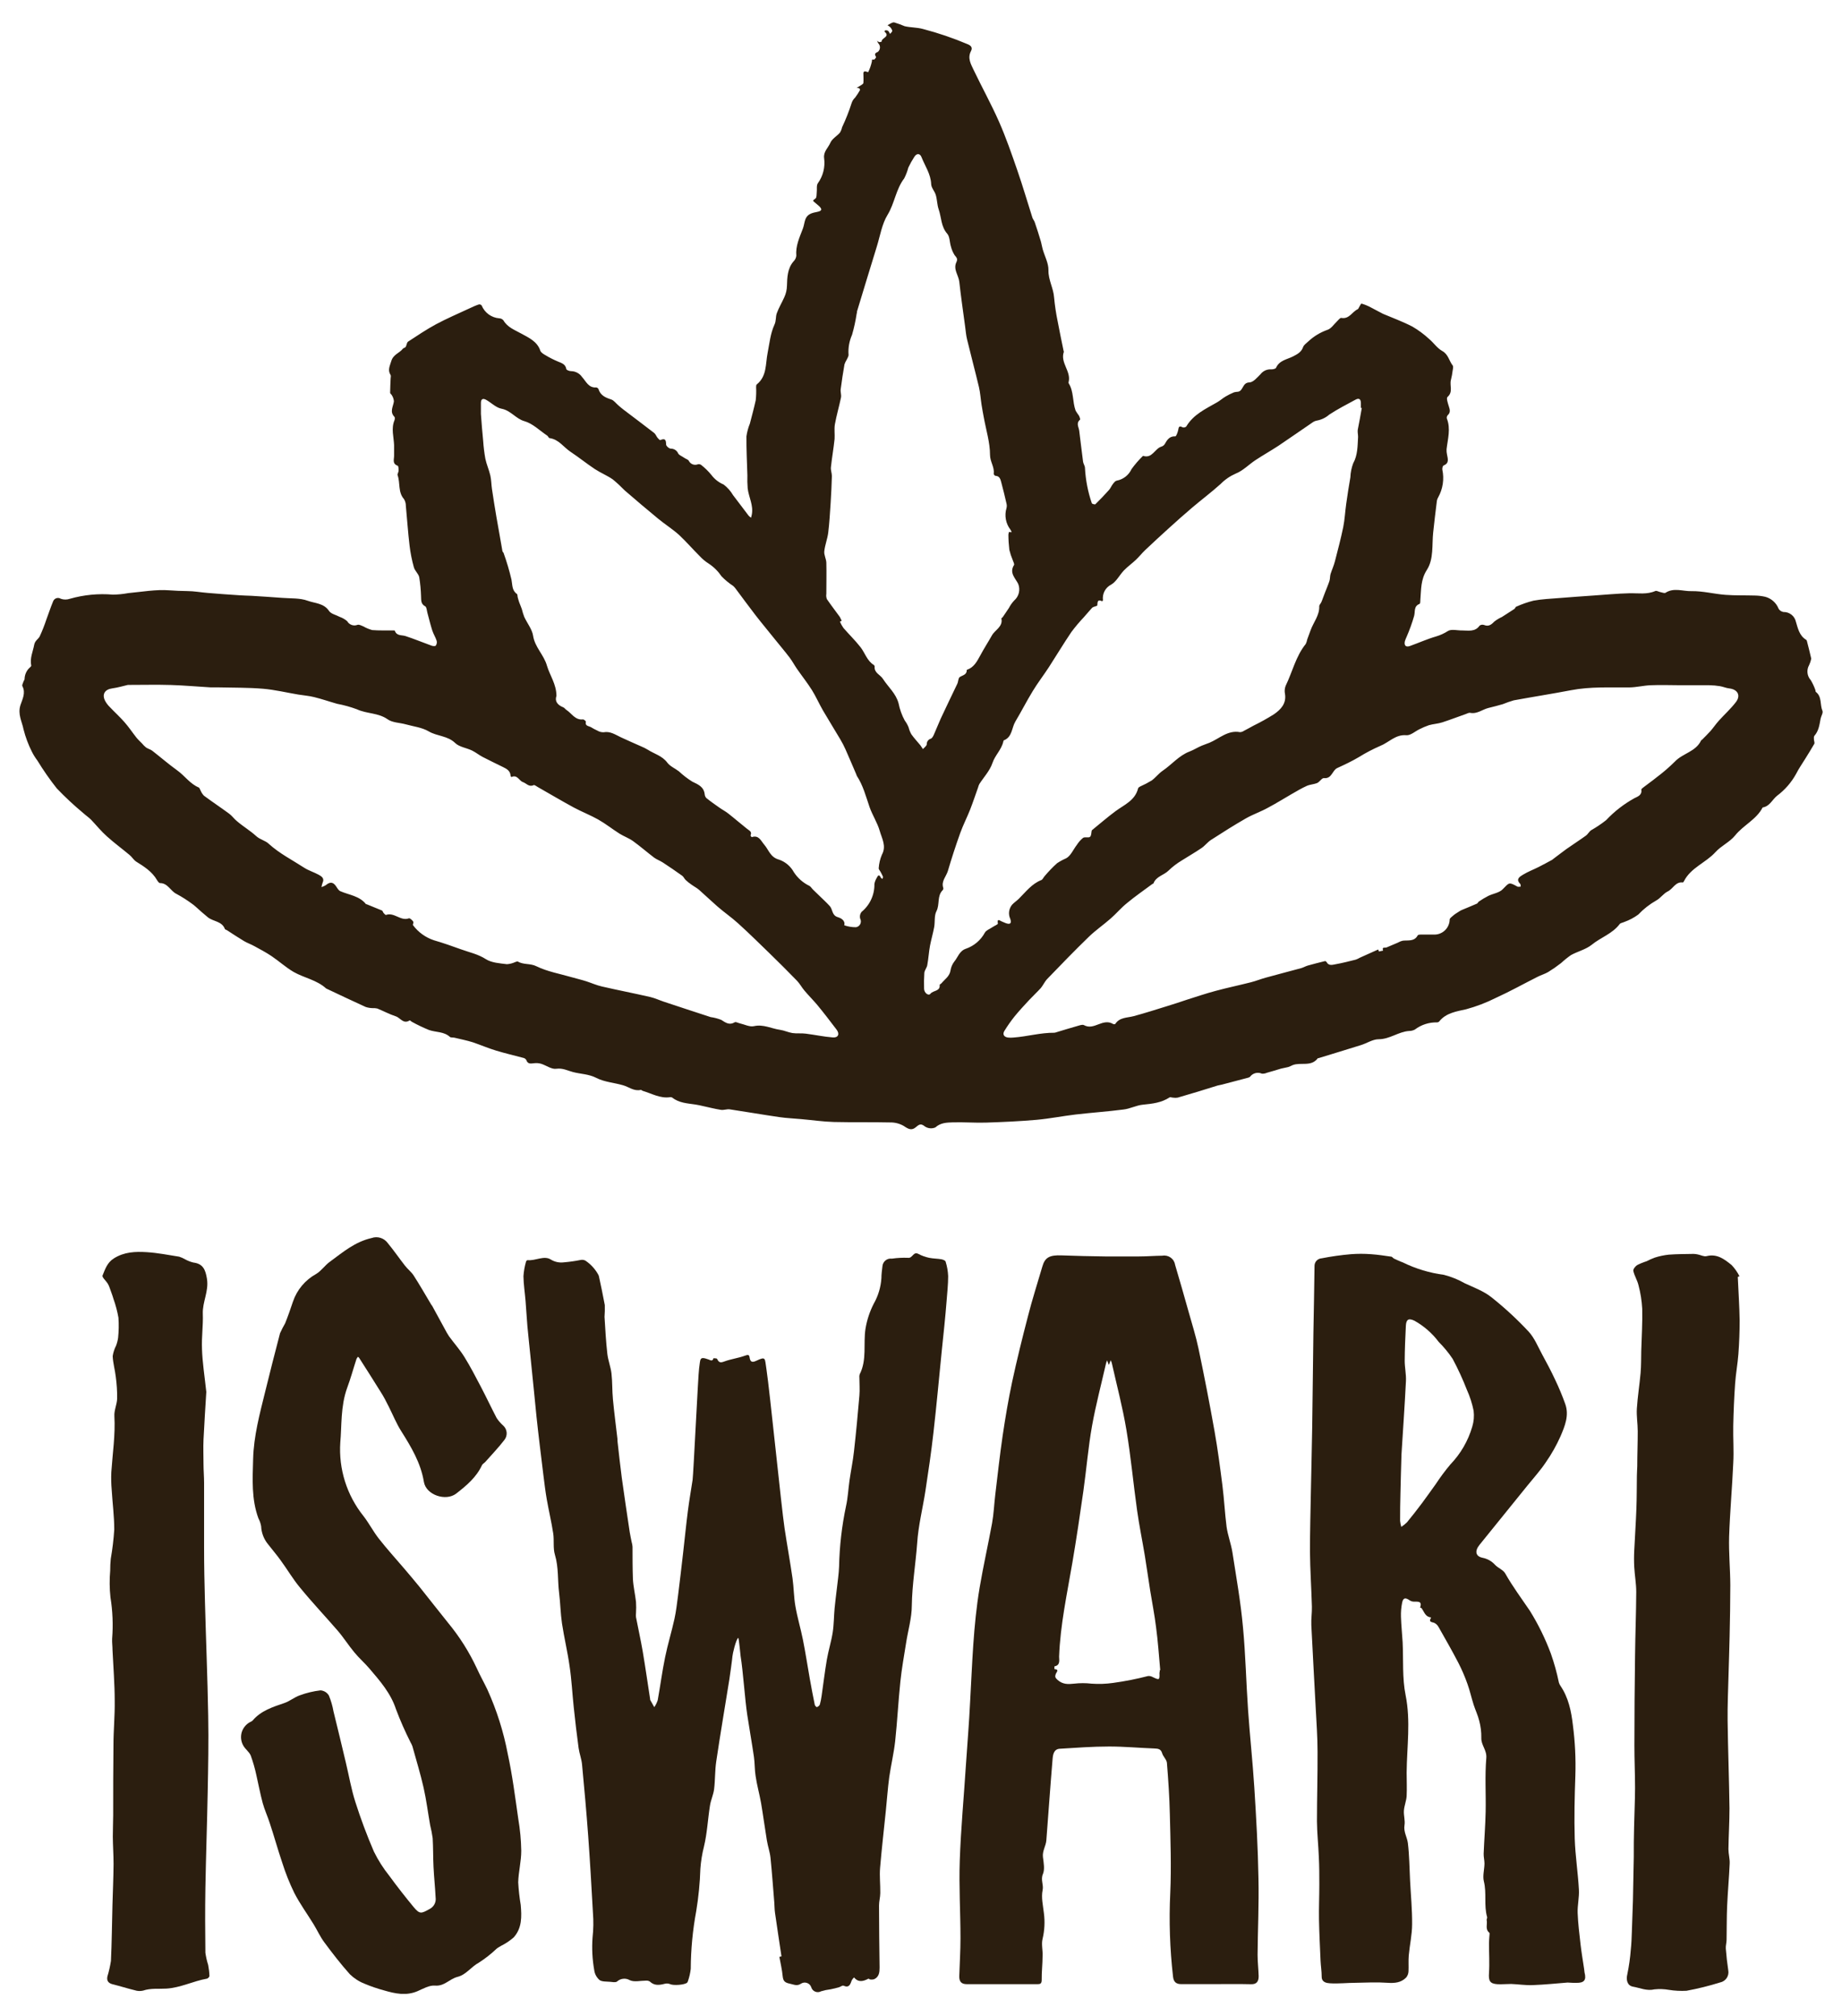 <svg width="74" height="81" viewBox="0 0 74 81" fill="none" xmlns="http://www.w3.org/2000/svg">
<g clip-path="url(#clip0_176_1524)">
<path d="M72.765 26.461C72.746 26.551 72.717 26.638 72.678 26.721C72.624 26.815 72.602 26.924 72.614 27.032C72.626 27.14 72.672 27.242 72.745 27.322C72.818 27.446 72.88 27.576 72.928 27.712C72.942 27.74 72.928 27.785 72.958 27.802C73.201 27.998 73.108 28.311 73.215 28.557C73.248 28.637 73.161 28.765 73.14 28.872C73.095 29.115 73.066 29.361 72.89 29.56C72.862 29.591 72.871 29.661 72.873 29.713C72.875 29.764 72.908 29.834 72.888 29.879C72.77 30.087 72.642 30.289 72.515 30.494C72.389 30.698 72.262 30.878 72.159 31.083C71.969 31.429 71.707 31.731 71.391 31.967C71.198 32.122 71.097 32.393 70.812 32.437C70.561 32.924 70.036 33.148 69.703 33.565C69.492 33.827 69.145 33.977 68.917 34.231C68.528 34.659 67.927 34.854 67.652 35.397C67.642 35.419 67.619 35.452 67.605 35.45C67.311 35.41 67.214 35.708 66.998 35.811C66.831 35.891 66.706 36.084 66.537 36.174C66.27 36.326 66.027 36.516 65.816 36.739C65.645 36.864 65.457 36.964 65.258 37.035C65.195 37.067 65.105 37.073 65.068 37.122C64.777 37.51 64.309 37.656 63.944 37.954C63.709 38.142 63.386 38.217 63.112 38.367C62.972 38.465 62.839 38.572 62.714 38.688C62.55 38.816 62.379 38.935 62.201 39.045C62.066 39.125 61.911 39.168 61.772 39.239C61.212 39.521 60.666 39.827 60.097 40.085C59.712 40.279 59.31 40.432 58.895 40.545C58.538 40.626 58.094 40.685 57.822 41.029C57.802 41.053 57.773 41.067 57.742 41.071C57.416 41.061 57.097 41.163 56.837 41.361C56.766 41.397 56.688 41.416 56.609 41.416C56.181 41.444 55.834 41.748 55.382 41.748C55.145 41.748 54.905 41.915 54.662 41.987C54.098 42.165 53.532 42.334 52.966 42.509C52.958 42.509 52.946 42.509 52.943 42.509C52.678 42.867 52.258 42.661 51.932 42.787C51.874 42.816 51.816 42.842 51.755 42.864C51.659 42.891 51.556 42.902 51.459 42.929C51.269 42.984 51.083 43.047 50.895 43.095C50.832 43.124 50.762 43.136 50.693 43.13C50.612 43.094 50.521 43.086 50.435 43.109C50.349 43.131 50.273 43.182 50.22 43.254C50.197 43.275 50.167 43.29 50.135 43.295L49.082 43.572C49.027 43.587 48.97 43.592 48.915 43.608C48.381 43.775 47.846 43.941 47.31 44.094C47.249 44.104 47.187 44.104 47.125 44.094C47.079 44.094 47.017 44.064 46.987 44.084C46.654 44.301 46.293 44.339 45.913 44.377C45.648 44.402 45.394 44.544 45.129 44.571C44.49 44.654 43.847 44.697 43.206 44.772C42.683 44.834 42.166 44.938 41.643 44.985C40.963 45.045 40.282 45.075 39.603 45.097C39.162 45.11 38.719 45.073 38.271 45.087C38.032 45.095 37.788 45.1 37.577 45.29C37.51 45.319 37.436 45.331 37.363 45.324C37.291 45.318 37.22 45.293 37.159 45.253C37.004 45.127 36.934 45.16 36.806 45.271C36.628 45.426 36.505 45.366 36.307 45.231C36.142 45.136 35.955 45.087 35.766 45.09C35.011 45.073 34.255 45.09 33.501 45.072C33.063 45.06 32.627 44.995 32.189 44.957C31.895 44.928 31.598 44.919 31.305 44.875C30.639 44.779 29.973 44.662 29.317 44.564C29.203 44.547 29.078 44.602 28.963 44.584C28.72 44.547 28.48 44.484 28.24 44.432C28.139 44.411 28.04 44.384 27.939 44.371C27.616 44.322 27.283 44.311 27.01 44.094C26.983 44.077 26.95 44.07 26.918 44.076C26.52 44.134 26.186 43.929 25.826 43.823C25.796 43.815 25.764 43.778 25.741 43.783C25.471 43.845 25.27 43.666 25.035 43.598C24.681 43.493 24.288 43.47 23.966 43.305C23.645 43.14 23.33 43.149 23.016 43.065C22.797 43.009 22.613 42.899 22.35 42.934C22.16 42.964 21.943 42.797 21.735 42.732C21.644 42.707 21.549 42.7 21.456 42.711C21.321 42.727 21.199 42.752 21.143 42.581C21.131 42.561 21.115 42.543 21.096 42.529C21.077 42.515 21.056 42.505 21.033 42.499C20.665 42.4 20.292 42.315 19.926 42.203C19.611 42.108 19.308 41.977 18.995 41.87C18.753 41.795 18.505 41.745 18.261 41.687C18.199 41.672 18.114 41.687 18.078 41.657C17.836 41.432 17.511 41.475 17.233 41.376C17.001 41.281 16.775 41.174 16.556 41.053C16.519 41.036 16.473 40.981 16.457 40.991C16.203 41.157 16.078 40.878 15.893 40.825C15.64 40.741 15.402 40.613 15.156 40.513C15.093 40.5 15.029 40.495 14.966 40.498C14.871 40.496 14.777 40.48 14.688 40.45C14.163 40.212 13.644 39.964 13.124 39.719C13.117 39.717 13.109 39.714 13.103 39.709C12.726 39.364 12.214 39.284 11.793 39.043C11.481 38.86 11.208 38.61 10.907 38.407C10.689 38.261 10.456 38.137 10.224 38.011C10.088 37.934 9.936 37.883 9.801 37.803C9.568 37.664 9.343 37.513 9.115 37.366C9.089 37.35 9.042 37.341 9.035 37.32C8.917 37.002 8.569 37.023 8.354 36.852C8.188 36.717 8.021 36.569 7.865 36.427C7.821 36.386 7.774 36.349 7.725 36.314C7.524 36.165 7.313 36.03 7.092 35.911C6.848 35.795 6.744 35.472 6.426 35.475C6.385 35.475 6.333 35.397 6.302 35.345C6.107 35.012 5.792 34.812 5.469 34.611C5.368 34.544 5.303 34.425 5.204 34.345C4.903 34.093 4.585 33.86 4.294 33.597C4.067 33.396 3.874 33.156 3.661 32.931C3.563 32.833 3.445 32.755 3.343 32.661C2.971 32.352 2.617 32.022 2.282 31.672C2 31.316 1.74 30.942 1.503 30.554C1.418 30.441 1.342 30.32 1.279 30.194C1.136 29.909 1.024 29.61 0.946 29.302C0.884 28.985 0.704 28.692 0.822 28.324C0.894 28.101 1.045 27.835 0.899 27.563C0.877 27.523 0.922 27.445 0.941 27.387C0.959 27.329 0.99 27.312 0.987 27.277C0.991 27.122 1.05 26.973 1.154 26.858C1.19 26.817 1.262 26.769 1.255 26.738C1.192 26.44 1.323 26.178 1.373 25.905C1.403 25.739 1.53 25.68 1.592 25.572C1.697 25.346 1.788 25.114 1.866 24.878C1.956 24.642 2.033 24.397 2.129 24.17C2.139 24.139 2.155 24.11 2.177 24.087C2.199 24.063 2.227 24.045 2.257 24.033C2.288 24.022 2.321 24.018 2.353 24.022C2.385 24.025 2.417 24.036 2.444 24.054C2.561 24.095 2.689 24.095 2.807 24.054C3.368 23.894 3.954 23.837 4.535 23.887C4.742 23.885 4.948 23.864 5.151 23.826C5.702 23.776 6.26 23.672 6.806 23.714C7.042 23.731 7.277 23.742 7.517 23.744C7.792 23.744 8.066 23.797 8.349 23.819C8.779 23.856 9.209 23.886 9.638 23.914C9.79 23.926 9.943 23.926 10.094 23.934C10.507 23.96 10.927 23.985 11.333 24.017C11.679 24.045 12.047 24.017 12.364 24.134C12.652 24.239 13.009 24.227 13.219 24.543C13.299 24.663 13.501 24.701 13.646 24.78C13.757 24.819 13.859 24.878 13.948 24.954C13.988 25.025 14.052 25.078 14.127 25.105C14.203 25.132 14.287 25.131 14.361 25.101C14.426 25.079 14.528 25.134 14.6 25.164C14.71 25.228 14.829 25.277 14.953 25.311C15.23 25.334 15.514 25.322 15.795 25.326C15.818 25.326 15.858 25.326 15.861 25.336C15.935 25.554 16.135 25.502 16.291 25.552C16.644 25.667 16.989 25.812 17.338 25.937C17.392 25.957 17.486 25.963 17.505 25.937C17.525 25.91 17.539 25.878 17.546 25.845C17.552 25.811 17.552 25.777 17.543 25.744C17.497 25.599 17.412 25.469 17.365 25.324C17.29 25.091 17.235 24.853 17.17 24.616C17.145 24.527 17.14 24.387 17.082 24.357C16.895 24.259 16.925 24.1 16.915 23.945C16.907 23.692 16.883 23.439 16.842 23.188C16.812 23.047 16.666 22.932 16.627 22.79C16.546 22.502 16.488 22.208 16.453 21.911C16.389 21.38 16.356 20.847 16.304 20.316C16.305 20.222 16.279 20.13 16.23 20.05C15.981 19.768 16.086 19.402 15.973 19.089C15.956 19.041 16.013 18.971 16.013 18.909C16.013 18.848 16.013 18.721 15.975 18.709C15.752 18.628 15.832 18.458 15.832 18.306C15.832 18.155 15.832 18.025 15.832 17.884C15.82 17.551 15.707 17.218 15.847 16.885C15.863 16.845 15.871 16.77 15.847 16.746C15.643 16.54 15.797 16.334 15.825 16.122C15.818 16.039 15.792 15.958 15.748 15.887C15.732 15.847 15.673 15.814 15.673 15.776C15.673 15.588 15.687 15.398 15.693 15.208C15.693 15.161 15.713 15.1 15.693 15.067C15.565 14.868 15.658 14.71 15.718 14.509C15.798 14.234 16.051 14.186 16.184 14.009C16.213 13.976 16.278 13.969 16.299 13.934C16.338 13.87 16.338 13.768 16.391 13.726C16.759 13.485 17.127 13.237 17.515 13.027C17.948 12.796 18.399 12.602 18.847 12.394C18.977 12.333 19.108 12.271 19.243 12.228C19.263 12.226 19.284 12.228 19.303 12.236C19.322 12.244 19.338 12.257 19.351 12.273C19.41 12.415 19.506 12.539 19.631 12.63C19.755 12.72 19.902 12.775 20.055 12.787C20.087 12.788 20.118 12.796 20.147 12.809C20.175 12.823 20.201 12.842 20.222 12.866C20.388 13.154 20.681 13.255 20.953 13.407C21.224 13.558 21.582 13.711 21.705 14.084C21.73 14.162 21.837 14.226 21.919 14.272C22.079 14.369 22.246 14.453 22.418 14.525C22.569 14.587 22.716 14.629 22.751 14.823C22.751 14.865 22.879 14.912 22.946 14.91C23.033 14.911 23.119 14.934 23.196 14.976C23.273 15.017 23.338 15.077 23.387 15.15C23.542 15.316 23.643 15.589 23.951 15.564C23.971 15.567 23.989 15.573 24.005 15.585C24.021 15.596 24.034 15.61 24.043 15.628C24.121 15.884 24.321 15.972 24.554 16.047C24.662 16.082 24.744 16.202 24.839 16.282C24.934 16.362 24.982 16.407 25.058 16.463C25.465 16.773 25.876 17.079 26.279 17.392C26.339 17.439 26.366 17.524 26.415 17.586C26.465 17.647 26.507 17.687 26.527 17.679C26.728 17.591 26.757 17.679 26.76 17.857C26.76 17.917 26.882 18.023 26.95 18.023C27.013 18.022 27.075 18.04 27.128 18.075C27.18 18.109 27.222 18.159 27.246 18.217C27.288 18.29 27.396 18.325 27.476 18.383C27.556 18.441 27.634 18.451 27.672 18.511C27.704 18.576 27.759 18.627 27.827 18.653C27.895 18.679 27.97 18.678 28.037 18.651C28.06 18.646 28.084 18.646 28.107 18.65C28.129 18.655 28.151 18.664 28.17 18.678C28.322 18.798 28.461 18.934 28.583 19.084C28.709 19.252 28.878 19.383 29.071 19.464C29.224 19.581 29.353 19.726 29.451 19.893C29.662 20.165 29.865 20.443 30.075 20.716C30.104 20.747 30.137 20.774 30.173 20.797C30.183 20.756 30.195 20.712 30.203 20.671C30.275 20.298 30.078 19.97 30.037 19.618C30.023 19.444 30.02 19.269 30.025 19.094C30.01 18.573 29.982 18.05 29.987 17.529C30.012 17.354 30.058 17.182 30.125 17.018C30.206 16.706 30.291 16.395 30.36 16.081C30.379 15.908 30.385 15.733 30.376 15.559C30.376 15.519 30.376 15.464 30.401 15.444C30.814 15.111 30.749 14.625 30.837 14.184C30.912 13.8 30.951 13.395 31.11 13.049C31.189 12.882 31.154 12.732 31.205 12.588C31.285 12.366 31.41 12.16 31.507 11.943C31.575 11.797 31.612 11.638 31.615 11.477C31.625 11.152 31.633 10.786 31.876 10.505C31.939 10.444 31.98 10.364 31.991 10.277C31.955 9.88 32.121 9.537 32.254 9.184C32.299 9.066 32.311 8.935 32.354 8.815C32.434 8.59 32.637 8.55 32.839 8.51C33.04 8.47 33.025 8.389 32.899 8.274L32.752 8.149C32.632 8.049 32.644 8.066 32.764 7.971C32.815 7.931 32.802 7.804 32.812 7.719C32.827 7.599 32.795 7.453 32.854 7.365C33.065 7.073 33.157 6.711 33.108 6.354C33.072 6.091 33.275 5.934 33.358 5.736C33.431 5.57 33.62 5.47 33.744 5.328C33.784 5.262 33.813 5.189 33.829 5.114C33.978 4.799 34.106 4.475 34.212 4.143C34.239 4.058 34.287 3.982 34.352 3.922C34.426 3.824 34.493 3.721 34.552 3.614C34.552 3.6 34.535 3.557 34.515 3.545C34.482 3.533 34.447 3.527 34.412 3.525C34.46 3.503 34.506 3.477 34.55 3.449C34.6 3.414 34.68 3.376 34.685 3.334C34.697 3.199 34.685 3.063 34.685 2.928C34.685 2.906 34.72 2.866 34.737 2.866C34.787 2.866 34.877 2.904 34.88 2.896C34.945 2.762 34.994 2.62 35.026 2.475C35.04 2.385 35.006 2.388 35.11 2.395C35.136 2.395 35.201 2.308 35.193 2.29C35.138 2.187 35.126 2.143 35.266 2.085C35.291 2.064 35.312 2.038 35.327 2.008C35.341 1.979 35.349 1.947 35.351 1.914C35.352 1.881 35.347 1.848 35.335 1.817C35.323 1.787 35.304 1.759 35.281 1.736C35.261 1.704 35.247 1.67 35.239 1.634C35.264 1.654 35.288 1.686 35.318 1.691C35.352 1.692 35.387 1.687 35.419 1.674C35.396 1.522 35.791 1.478 35.528 1.266C35.541 1.249 35.556 1.221 35.569 1.219C35.608 1.214 35.647 1.221 35.681 1.239C35.712 1.276 35.738 1.318 35.756 1.363C35.789 1.319 35.849 1.276 35.846 1.236C35.83 1.178 35.798 1.125 35.754 1.083C35.724 1.056 35.69 1.032 35.654 1.013C35.744 0.971 35.84 0.888 35.924 0.9C36.067 0.943 36.207 0.995 36.345 1.053C36.585 1.11 36.829 1.096 37.081 1.165C37.697 1.326 38.3 1.532 38.886 1.781C39.035 1.845 39.07 1.934 39.007 2.054C38.859 2.337 39.007 2.581 39.115 2.811C39.448 3.507 39.821 4.18 40.131 4.882C40.414 5.523 40.644 6.189 40.873 6.852C41.09 7.476 41.273 8.112 41.475 8.742C41.496 8.808 41.55 8.865 41.571 8.933C41.654 9.179 41.738 9.432 41.809 9.677C41.841 9.784 41.856 9.895 41.888 10.01C41.969 10.293 42.126 10.575 42.12 10.854C42.112 11.249 42.322 11.575 42.347 11.953C42.377 12.272 42.424 12.589 42.489 12.902C42.562 13.298 42.647 13.693 42.727 14.088C42.727 14.103 42.743 14.121 42.738 14.134C42.585 14.572 43.038 14.915 42.931 15.345C42.925 15.36 42.925 15.377 42.931 15.393C43.143 15.726 43.081 16.139 43.211 16.495C43.251 16.564 43.295 16.63 43.343 16.693C43.371 16.746 43.407 16.846 43.388 16.86C43.221 17.001 43.336 17.153 43.356 17.302C43.411 17.717 43.454 18.135 43.511 18.548C43.522 18.633 43.587 18.714 43.587 18.796C43.613 19.279 43.705 19.757 43.862 20.215C43.87 20.243 43.987 20.274 44.005 20.256C44.195 20.071 44.378 19.878 44.555 19.68C44.616 19.61 44.653 19.514 44.711 19.44C44.769 19.367 44.809 19.317 44.868 19.307C44.995 19.283 45.116 19.228 45.218 19.148C45.321 19.067 45.403 18.964 45.457 18.846C45.591 18.66 45.741 18.486 45.905 18.326C45.905 18.326 45.92 18.311 45.925 18.313C46.293 18.431 46.391 18.018 46.661 17.94C46.715 17.924 46.762 17.888 46.792 17.84C46.886 17.674 46.979 17.517 47.217 17.529C47.254 17.529 47.315 17.363 47.332 17.278C47.352 17.156 47.368 17.088 47.51 17.166C47.535 17.174 47.561 17.175 47.586 17.169C47.611 17.164 47.635 17.153 47.655 17.136C47.943 16.648 48.434 16.427 48.895 16.162C49.015 16.094 49.12 15.996 49.24 15.927C49.346 15.864 49.458 15.808 49.573 15.761C49.627 15.747 49.683 15.739 49.739 15.736C49.952 15.699 49.906 15.373 50.187 15.363C50.344 15.363 50.507 15.165 50.642 15.03C50.693 14.964 50.76 14.912 50.837 14.878C50.914 14.845 50.998 14.831 51.081 14.838C51.141 14.838 51.248 14.815 51.264 14.774C51.396 14.474 51.704 14.441 51.944 14.319C52.118 14.227 52.276 14.152 52.35 13.944C52.38 13.858 52.475 13.793 52.548 13.726C52.774 13.512 53.043 13.349 53.337 13.247C53.48 13.197 53.585 13.032 53.708 12.914C53.765 12.862 53.835 12.762 53.883 12.771C54.206 12.831 54.321 12.521 54.549 12.419C54.549 12.419 54.561 12.409 54.566 12.403C54.611 12.329 54.671 12.191 54.699 12.196C54.837 12.237 54.971 12.293 55.097 12.363C55.253 12.439 55.4 12.529 55.558 12.606C55.951 12.772 56.359 12.922 56.74 13.119C56.982 13.26 57.208 13.428 57.414 13.618C57.596 13.77 57.736 13.986 57.937 14.098C58.187 14.234 58.212 14.495 58.36 14.682C58.392 14.724 58.372 14.812 58.36 14.877C58.344 15.008 58.321 15.138 58.288 15.266C58.23 15.488 58.387 15.744 58.15 15.949C58.097 15.994 58.167 16.204 58.207 16.329C58.247 16.453 58.28 16.57 58.162 16.677C58.146 16.694 58.134 16.715 58.127 16.739C58.12 16.762 58.119 16.786 58.124 16.81C58.29 17.224 58.16 17.642 58.114 18.045C58.11 18.117 58.116 18.189 58.132 18.26C58.162 18.426 58.232 18.606 57.995 18.699C57.961 18.713 57.934 18.813 57.944 18.866C58.025 19.245 57.966 19.641 57.777 19.98C57.752 20.02 57.734 20.066 57.726 20.113C57.672 20.539 57.621 20.965 57.576 21.392C57.523 21.891 57.603 22.455 57.325 22.89C57.068 23.288 57.096 23.691 57.06 24.107C57.06 24.16 57.06 24.249 57.026 24.26C56.788 24.355 56.86 24.565 56.81 24.746C56.728 25.03 56.628 25.308 56.51 25.579C56.483 25.637 56.459 25.696 56.439 25.757C56.399 25.932 56.48 26.01 56.645 25.95C56.995 25.825 57.336 25.67 57.693 25.567C57.862 25.517 58.023 25.443 58.172 25.347C58.313 25.262 58.547 25.331 58.738 25.326C58.988 25.326 59.258 25.394 59.441 25.133C59.466 25.114 59.495 25.102 59.526 25.097C59.557 25.092 59.589 25.096 59.619 25.106C59.805 25.183 59.915 25.091 60.037 24.966C60.13 24.894 60.231 24.833 60.338 24.785C60.505 24.68 60.671 24.573 60.837 24.463C60.869 24.443 60.879 24.385 60.909 24.373C61.135 24.271 61.368 24.189 61.608 24.129C61.941 24.067 62.299 24.052 62.646 24.024C63.097 23.987 63.55 23.956 64.002 23.924C64.489 23.891 64.973 23.844 65.459 23.832C65.811 23.824 66.162 23.891 66.502 23.741C66.553 23.719 66.636 23.774 66.706 23.787C66.776 23.801 66.873 23.841 66.911 23.812C67.244 23.596 67.609 23.756 67.95 23.747C68.405 23.739 68.861 23.861 69.319 23.896C69.715 23.926 70.114 23.911 70.511 23.924C70.647 23.927 70.784 23.944 70.917 23.974C71.038 24.007 71.15 24.067 71.243 24.151C71.337 24.235 71.409 24.34 71.455 24.457C71.476 24.491 71.504 24.52 71.537 24.542C71.571 24.564 71.608 24.578 71.648 24.585C71.763 24.582 71.876 24.619 71.967 24.69C72.058 24.76 72.122 24.86 72.147 24.973C72.227 25.236 72.285 25.537 72.56 25.702C72.573 25.711 72.582 25.724 72.587 25.739C72.648 25.967 72.703 26.197 72.765 26.461ZM55.367 38.142L55.398 38.222L55.565 38.187C55.502 38.021 55.645 38.086 55.706 38.059L56.144 37.873C56.212 37.834 56.286 37.805 56.362 37.788C56.579 37.766 56.82 37.828 56.955 37.575C56.968 37.55 57.028 37.543 57.066 37.543C57.233 37.543 57.416 37.543 57.591 37.543C57.674 37.547 57.757 37.535 57.834 37.507C57.912 37.478 57.983 37.435 58.044 37.378C58.105 37.321 58.153 37.253 58.186 37.177C58.22 37.102 58.238 37.02 58.239 36.937C58.239 36.884 58.334 36.824 58.392 36.77C58.45 36.717 58.53 36.674 58.6 36.627C58.637 36.601 58.677 36.578 58.718 36.559C58.923 36.471 59.131 36.392 59.336 36.299C59.369 36.284 59.382 36.233 59.416 36.213C59.537 36.13 59.663 36.055 59.794 35.988C59.983 35.896 60.228 35.866 60.363 35.728C60.639 35.447 60.614 35.425 60.961 35.617C60.994 35.633 61.047 35.617 61.091 35.617C61.091 35.582 61.091 35.53 61.076 35.51C60.879 35.319 61.056 35.215 61.182 35.139C61.382 35.017 61.602 34.934 61.812 34.829C61.995 34.737 62.174 34.638 62.354 34.541C62.387 34.519 62.418 34.495 62.447 34.469C62.614 34.348 62.767 34.221 62.932 34.105C63.19 33.923 63.456 33.754 63.711 33.569C63.793 33.511 63.843 33.402 63.926 33.349C64.136 33.23 64.336 33.096 64.525 32.946C64.856 32.594 65.24 32.297 65.662 32.064C65.789 32 65.977 31.942 65.937 31.719C65.937 31.694 65.995 31.651 66.032 31.622C66.198 31.491 66.382 31.366 66.55 31.228C66.81 31.034 67.056 30.822 67.287 30.593C67.599 30.261 68.128 30.199 68.34 29.744C68.34 29.733 68.366 29.728 68.378 29.716C68.488 29.603 68.603 29.493 68.711 29.373C68.819 29.253 68.931 29.085 69.052 28.952C69.279 28.699 69.535 28.471 69.74 28.201C69.945 27.931 69.801 27.692 69.472 27.655C69.345 27.642 69.224 27.585 69.099 27.565C68.957 27.541 68.814 27.529 68.671 27.527C68.291 27.527 67.912 27.527 67.532 27.527C67.128 27.527 66.723 27.509 66.318 27.527C66.03 27.537 65.746 27.612 65.459 27.615C64.677 27.623 63.893 27.577 63.114 27.727C62.334 27.876 61.578 27.993 60.812 28.134C60.663 28.177 60.516 28.229 60.371 28.288C60.181 28.344 59.99 28.392 59.799 28.439C59.552 28.499 59.342 28.692 59.063 28.636C59.008 28.624 58.941 28.666 58.881 28.686C58.568 28.795 58.259 28.915 57.942 29.018C57.776 29.073 57.581 29.082 57.406 29.132C57.272 29.178 57.142 29.233 57.017 29.298C56.85 29.38 56.664 29.55 56.499 29.535C56.062 29.496 55.793 29.829 55.445 29.966C55.151 30.094 54.867 30.243 54.594 30.412C54.314 30.579 54.018 30.717 53.723 30.853C53.515 30.95 53.509 31.293 53.186 31.258C53.102 31.25 53.019 31.411 52.909 31.458C52.799 31.504 52.63 31.513 52.501 31.569C52.295 31.662 52.098 31.779 51.902 31.892C51.586 32.072 51.278 32.269 50.956 32.438C50.662 32.605 50.342 32.71 50.052 32.876C49.576 33.149 49.113 33.442 48.652 33.74C48.509 33.832 48.404 33.98 48.262 34.073C48.003 34.25 47.726 34.406 47.465 34.573C47.281 34.684 47.109 34.815 46.954 34.964C46.764 35.16 46.444 35.2 46.338 35.49C46.338 35.5 46.308 35.5 46.296 35.51C45.952 35.766 45.597 36.01 45.266 36.286C45.034 36.474 44.841 36.706 44.616 36.902C44.33 37.153 44.012 37.371 43.739 37.636C43.171 38.186 42.622 38.755 42.074 39.323C41.971 39.429 41.907 39.579 41.814 39.691C41.664 39.857 41.493 40.014 41.338 40.18C41.142 40.393 40.942 40.606 40.759 40.831C40.611 41.016 40.475 41.21 40.351 41.412C40.266 41.549 40.332 41.66 40.497 41.68C40.569 41.688 40.642 41.688 40.714 41.68C41.265 41.64 41.801 41.482 42.357 41.487C42.397 41.482 42.436 41.471 42.474 41.456C42.745 41.376 43.016 41.289 43.289 41.214C43.374 41.191 43.484 41.147 43.546 41.181C43.752 41.294 43.94 41.221 44.123 41.151C44.307 41.081 44.511 41.009 44.715 41.134C44.736 41.147 44.794 41.147 44.804 41.134C44.981 40.861 45.279 40.891 45.542 40.821C45.993 40.7 46.439 40.556 46.886 40.418C47.15 40.337 47.412 40.252 47.676 40.162C48.061 40.04 48.444 39.91 48.834 39.806C49.301 39.679 49.778 39.581 50.247 39.461C50.448 39.411 50.642 39.331 50.843 39.276C51.318 39.145 51.795 39.021 52.272 38.892C52.363 38.867 52.446 38.815 52.538 38.788C52.769 38.723 53.002 38.665 53.236 38.607C53.251 38.607 53.282 38.627 53.292 38.645C53.38 38.812 53.533 38.757 53.657 38.735C53.928 38.687 54.198 38.617 54.466 38.55C54.524 38.529 54.579 38.503 54.632 38.472L55.367 38.142ZM5.138 27.514C4.96 27.553 4.738 27.623 4.51 27.653C4.214 27.693 4.087 27.888 4.222 28.153C4.272 28.245 4.335 28.329 4.41 28.402C4.603 28.607 4.815 28.797 5.001 29.01C5.188 29.223 5.319 29.426 5.481 29.631C5.547 29.713 5.627 29.784 5.701 29.861C5.751 29.922 5.806 29.977 5.867 30.027C5.945 30.082 6.045 30.102 6.12 30.161C6.453 30.42 6.776 30.7 7.119 30.947C7.419 31.161 7.63 31.484 7.981 31.633C8.02 31.649 8.035 31.721 8.061 31.764C8.093 31.838 8.138 31.905 8.193 31.964C8.526 32.212 8.876 32.443 9.212 32.691C9.325 32.775 9.408 32.9 9.52 32.988C9.77 33.203 10.054 33.369 10.294 33.589C10.45 33.73 10.667 33.77 10.793 33.893C11.223 34.286 11.738 34.544 12.217 34.856C12.399 34.974 12.615 35.037 12.806 35.142C12.921 35.205 13.044 35.287 12.96 35.462C12.938 35.518 12.924 35.577 12.916 35.637C12.975 35.618 13.03 35.593 13.083 35.562C13.228 35.442 13.359 35.405 13.487 35.583C13.542 35.66 13.592 35.765 13.671 35.8C14.027 35.955 14.441 35.988 14.706 36.324C14.706 36.324 14.723 36.324 14.729 36.324C14.936 36.407 15.144 36.491 15.347 36.577C15.375 36.591 15.384 36.645 15.409 36.674C15.434 36.702 15.485 36.762 15.507 36.754C15.84 36.636 16.093 37.014 16.428 36.89C16.464 36.877 16.554 36.957 16.594 37.012C16.634 37.067 16.569 37.138 16.594 37.168C16.806 37.452 17.101 37.664 17.438 37.774C17.799 37.878 18.154 38.004 18.509 38.132C18.863 38.261 19.198 38.325 19.518 38.53C19.749 38.678 20.075 38.697 20.365 38.733C20.48 38.725 20.593 38.697 20.698 38.648C20.735 38.638 20.781 38.613 20.805 38.627C21.033 38.763 21.304 38.692 21.552 38.817C21.99 39.031 22.489 39.118 22.966 39.256C23.164 39.314 23.365 39.358 23.562 39.423C23.758 39.487 23.966 39.579 24.174 39.627C24.82 39.776 25.471 39.902 26.117 40.05C26.307 40.094 26.485 40.178 26.67 40.24C27.296 40.447 27.921 40.655 28.548 40.858C28.694 40.878 28.837 40.916 28.974 40.969C29.151 41.081 29.299 41.197 29.519 41.066C29.562 41.041 29.65 41.094 29.719 41.109C29.91 41.152 30.116 41.262 30.29 41.222C30.668 41.138 30.987 41.319 31.334 41.369C31.5 41.392 31.666 41.472 31.833 41.499C32 41.525 32.198 41.499 32.376 41.524C32.737 41.569 33.093 41.647 33.455 41.675C33.673 41.694 33.743 41.539 33.609 41.362C33.355 41.029 33.095 40.686 32.827 40.363C32.66 40.167 32.482 39.989 32.318 39.794C32.209 39.667 32.131 39.514 32.016 39.396C31.65 39.018 31.277 38.648 30.901 38.282C30.489 37.881 30.078 37.478 29.652 37.092C29.386 36.85 29.086 36.645 28.82 36.412C28.553 36.179 28.333 35.965 28.084 35.746C27.99 35.665 27.875 35.608 27.776 35.535C27.694 35.479 27.616 35.417 27.544 35.349C27.493 35.3 27.464 35.224 27.409 35.182C27.153 34.999 26.893 34.821 26.63 34.649C26.519 34.576 26.387 34.531 26.28 34.453C25.994 34.236 25.723 33.998 25.43 33.787C25.263 33.667 25.06 33.597 24.885 33.487C24.597 33.304 24.328 33.089 24.031 32.921C23.735 32.753 23.365 32.608 23.044 32.435C22.559 32.172 22.085 31.889 21.605 31.617C21.55 31.586 21.472 31.523 21.439 31.539C21.249 31.631 21.146 31.463 21.003 31.416C20.86 31.369 20.778 31.1 20.545 31.216C20.528 31.202 20.516 31.183 20.512 31.161C20.5 30.97 20.363 30.888 20.215 30.817C19.937 30.68 19.657 30.547 19.383 30.404C19.236 30.326 19.105 30.217 18.955 30.146C18.733 30.041 18.455 30.009 18.289 29.851C17.983 29.551 17.56 29.58 17.222 29.38C16.954 29.222 16.616 29.185 16.306 29.099C16.06 29.03 15.767 29.034 15.572 28.895C15.194 28.629 14.739 28.679 14.341 28.494C14.082 28.398 13.816 28.324 13.544 28.273C13.234 28.186 12.93 28.079 12.618 28.003C12.41 27.951 12.192 27.936 11.981 27.901C11.509 27.822 11.042 27.708 10.567 27.668C9.969 27.618 9.368 27.628 8.769 27.613C8.664 27.613 8.559 27.613 8.456 27.613C7.925 27.582 7.395 27.533 6.866 27.517C6.302 27.5 5.745 27.514 5.138 27.514ZM54.709 16.387H54.672C54.672 16.322 54.672 16.259 54.672 16.194C54.672 16.046 54.604 15.974 54.459 16.054C54.103 16.247 53.74 16.432 53.402 16.655C53.26 16.779 53.088 16.862 52.903 16.896C52.831 16.91 52.765 16.94 52.708 16.985C52.257 17.291 51.812 17.605 51.358 17.909C51.054 18.108 50.736 18.287 50.434 18.486C50.167 18.663 49.934 18.911 49.646 19.024C49.418 19.123 49.211 19.265 49.037 19.442C48.667 19.775 48.264 20.078 47.883 20.401C47.566 20.669 47.258 20.947 46.95 21.225C46.642 21.503 46.316 21.805 46.005 22.099C45.875 22.222 45.765 22.364 45.635 22.487C45.48 22.634 45.302 22.76 45.154 22.913C44.976 23.098 44.853 23.36 44.643 23.483C44.529 23.54 44.436 23.63 44.376 23.742C44.317 23.855 44.293 23.983 44.31 24.109C44.305 24.127 44.295 24.142 44.28 24.154C44.074 24.054 44.095 24.207 44.082 24.32C44.082 24.335 44.033 24.347 44.009 24.357C43.984 24.367 43.902 24.385 43.872 24.418C43.759 24.54 43.654 24.671 43.539 24.798C43.361 24.986 43.194 25.184 43.04 25.391C42.728 25.852 42.442 26.331 42.139 26.799C41.929 27.122 41.693 27.427 41.493 27.756C41.246 28.159 41.033 28.581 40.79 28.987C40.64 29.24 40.67 29.605 40.329 29.741C40.317 29.741 40.314 29.768 40.309 29.783C40.236 30.116 39.976 30.335 39.87 30.652C39.763 30.968 39.523 31.216 39.343 31.498C39.322 31.54 39.305 31.585 39.294 31.631C39.187 31.927 39.089 32.228 38.974 32.522C38.859 32.815 38.691 33.144 38.576 33.464C38.395 33.97 38.228 34.481 38.077 34.996C38.008 35.217 37.803 35.404 37.895 35.67C37.898 35.685 37.898 35.701 37.894 35.717C37.89 35.732 37.882 35.746 37.872 35.758C37.635 35.993 37.762 36.334 37.619 36.607C37.527 36.785 37.567 37.028 37.53 37.24C37.485 37.488 37.412 37.731 37.364 37.979C37.316 38.227 37.301 38.51 37.252 38.772C37.234 38.878 37.144 38.975 37.134 39.08C37.12 39.292 37.117 39.505 37.124 39.717C37.124 39.884 37.301 40.022 37.38 39.919C37.489 39.779 37.777 39.832 37.75 39.564C37.75 39.546 37.798 39.526 37.82 39.502C37.957 39.336 38.153 39.219 38.186 38.981C38.206 38.855 38.257 38.735 38.334 38.633C38.484 38.455 38.539 38.2 38.807 38.111C39.133 37.998 39.404 37.766 39.567 37.463C39.621 37.368 39.758 37.322 39.858 37.253C39.958 37.185 40.094 37.137 40.088 37.1C40.049 36.887 40.151 36.972 40.239 37.014C40.291 37.037 40.341 37.06 40.394 37.08C40.56 37.143 40.654 37.118 40.587 36.914C40.543 36.821 40.527 36.718 40.54 36.617C40.553 36.516 40.595 36.421 40.66 36.343C40.742 36.254 40.847 36.188 40.934 36.101C41.212 35.826 41.448 35.505 41.833 35.353C41.889 35.332 41.919 35.245 41.967 35.195C42.122 35.011 42.288 34.837 42.467 34.676C42.582 34.6 42.703 34.535 42.83 34.48C43.016 34.38 43.118 34.125 43.261 33.94C43.329 33.833 43.414 33.737 43.512 33.657C43.582 33.61 43.724 33.667 43.787 33.619C43.85 33.57 43.837 33.452 43.86 33.361C43.863 33.354 43.869 33.348 43.875 33.344C44.185 33.093 44.486 32.831 44.806 32.593C45.159 32.33 45.6 32.162 45.722 31.669C45.73 31.637 45.775 31.611 45.808 31.593C45.967 31.523 46.12 31.443 46.268 31.353C46.426 31.238 46.548 31.07 46.709 30.962C47.077 30.713 47.362 30.351 47.791 30.189C47.958 30.126 48.114 30.023 48.277 29.956C48.379 29.911 48.486 29.881 48.587 29.838C48.987 29.671 49.325 29.32 49.817 29.412C49.874 29.409 49.928 29.39 49.974 29.358C50.102 29.293 50.225 29.223 50.35 29.155C50.636 29.015 50.914 28.86 51.183 28.691C51.451 28.504 51.682 28.268 51.624 27.883C51.599 27.772 51.608 27.656 51.649 27.55C51.922 26.992 52.055 26.366 52.456 25.87C52.485 25.812 52.505 25.751 52.516 25.687C52.561 25.562 52.608 25.439 52.653 25.314C52.769 24.994 53.012 24.721 52.999 24.353C52.999 24.3 53.057 24.247 53.084 24.187C53.111 24.127 53.139 24.044 53.166 23.974L53.229 23.807C53.289 23.651 53.357 23.496 53.409 23.336C53.437 23.246 53.427 23.145 53.454 23.056C53.507 22.89 53.585 22.724 53.63 22.544C53.748 22.089 53.868 21.633 53.963 21.172C54.025 20.864 54.038 20.547 54.083 20.236C54.131 19.883 54.188 19.53 54.249 19.177C54.256 18.985 54.294 18.796 54.361 18.616C54.546 18.283 54.538 17.912 54.559 17.551C54.559 17.456 54.534 17.358 54.546 17.266C54.602 16.983 54.657 16.69 54.709 16.387ZM22.355 27.953C22.278 28.168 22.395 28.321 22.628 28.414C22.678 28.434 22.711 28.491 22.758 28.521C22.971 28.659 23.106 28.939 23.424 28.899C23.459 28.899 23.542 28.97 23.537 28.994C23.497 29.168 23.645 29.16 23.732 29.207C23.818 29.26 23.907 29.308 24 29.35C24.074 29.395 24.159 29.418 24.246 29.416C24.516 29.366 24.717 29.511 24.937 29.615C25.208 29.744 25.485 29.861 25.759 29.984C25.852 30.022 25.942 30.067 26.027 30.119C26.285 30.285 26.602 30.36 26.807 30.635C26.918 30.785 27.12 30.867 27.274 30.986C27.44 31.141 27.619 31.279 27.811 31.399C28.049 31.514 28.275 31.604 28.31 31.907C28.314 31.963 28.337 32.016 28.375 32.057C28.541 32.192 28.72 32.318 28.898 32.442C29.014 32.525 29.144 32.591 29.257 32.68C29.514 32.881 29.757 33.094 30.017 33.299C30.102 33.367 30.221 33.409 30.151 33.56C30.151 33.574 30.191 33.63 30.2 33.629C30.485 33.534 30.566 33.773 30.699 33.927C30.886 34.142 30.946 34.444 31.307 34.536C31.556 34.625 31.764 34.803 31.891 35.035C32.045 35.273 32.262 35.464 32.517 35.587C32.576 35.62 32.612 35.69 32.662 35.738C32.819 35.891 32.978 36.043 33.137 36.196C33.205 36.263 33.273 36.329 33.337 36.401C33.458 36.537 33.416 36.78 33.669 36.847C33.744 36.869 33.972 36.959 33.917 37.17C34.069 37.223 34.228 37.249 34.389 37.248C34.426 37.242 34.461 37.227 34.491 37.204C34.521 37.181 34.546 37.151 34.562 37.117C34.578 37.083 34.586 37.046 34.585 37.008C34.584 36.97 34.574 36.933 34.555 36.9C34.543 36.855 34.542 36.807 34.551 36.761C34.561 36.714 34.581 36.671 34.61 36.634C34.776 36.498 34.909 36.327 34.998 36.133C35.088 35.938 35.133 35.726 35.128 35.512C35.143 35.426 35.174 35.344 35.219 35.27C35.268 35.162 35.321 35.114 35.386 35.257C35.398 35.279 35.428 35.292 35.451 35.31C35.451 35.28 35.483 35.245 35.474 35.222C35.444 35.152 35.409 35.084 35.371 35.017C35.346 34.969 35.294 34.917 35.301 34.876C35.313 34.691 35.356 34.509 35.428 34.338C35.621 33.988 35.428 33.684 35.343 33.381C35.248 33.048 35.048 32.748 34.933 32.42C34.785 31.992 34.675 31.552 34.422 31.168C34.412 31.146 34.403 31.124 34.397 31.101C34.254 30.768 34.114 30.435 33.966 30.102C33.905 29.966 33.837 29.834 33.761 29.706C33.53 29.317 33.29 28.93 33.062 28.541C32.907 28.273 32.782 27.985 32.619 27.723C32.434 27.43 32.219 27.159 32.021 26.874C31.918 26.726 31.833 26.564 31.725 26.42C31.54 26.177 31.342 25.943 31.15 25.705C30.886 25.372 30.616 25.054 30.358 24.721C30.1 24.388 29.819 24.002 29.549 23.642C29.521 23.604 29.489 23.569 29.454 23.538C29.285 23.427 29.129 23.298 28.988 23.153C28.851 22.95 28.675 22.775 28.47 22.64C28.337 22.556 28.215 22.455 28.109 22.339C27.826 22.058 27.564 21.753 27.276 21.485C27.016 21.252 26.717 21.064 26.444 20.84C25.991 20.468 25.543 20.086 25.099 19.703C24.947 19.547 24.787 19.398 24.619 19.259C24.392 19.101 24.13 18.996 23.898 18.844C23.565 18.623 23.254 18.371 22.921 18.15C22.641 17.965 22.451 17.651 22.078 17.599C22.043 17.599 22.022 17.524 21.983 17.499C21.68 17.296 21.399 17.011 21.064 16.918C20.73 16.825 20.517 16.488 20.149 16.419C19.929 16.378 19.741 16.182 19.534 16.064C19.399 15.987 19.318 16.029 19.32 16.192C19.321 16.355 19.32 16.482 19.32 16.627C19.345 16.989 19.376 17.352 19.411 17.715C19.427 17.954 19.456 18.191 19.498 18.426C19.546 18.656 19.646 18.874 19.699 19.104C19.739 19.28 19.737 19.465 19.764 19.645C19.819 20.018 19.879 20.389 19.942 20.762C20.019 21.22 20.109 21.678 20.184 22.136C20.184 22.166 20.224 22.187 20.232 22.217C20.358 22.567 20.463 22.923 20.548 23.285C20.59 23.496 20.56 23.714 20.766 23.861C20.795 23.881 20.786 23.947 20.798 23.992C20.81 24.037 20.833 24.125 20.856 24.19C20.89 24.282 20.931 24.372 20.963 24.465C20.989 24.572 21.022 24.678 21.061 24.781C21.178 25.034 21.377 25.281 21.416 25.535C21.486 26.003 21.854 26.308 21.975 26.748C22.09 27.134 22.35 27.479 22.355 27.953ZM33.814 24.936L33.743 24.974C33.781 25.063 33.829 25.147 33.884 25.226C34.109 25.487 34.357 25.725 34.57 25.998C34.753 26.232 34.83 26.544 35.105 26.713C35.114 26.72 35.122 26.729 35.128 26.739C35.134 26.749 35.137 26.761 35.138 26.773C35.111 27.032 35.368 27.106 35.471 27.272C35.687 27.605 35.994 27.858 36.1 28.258C36.147 28.497 36.23 28.729 36.347 28.944C36.411 29.029 36.464 29.123 36.503 29.223C36.527 29.32 36.564 29.412 36.613 29.498C36.721 29.651 36.851 29.789 36.971 29.934C37.009 29.984 37.041 30.039 37.078 30.092C37.131 30.029 37.226 29.968 37.231 29.899C37.229 29.848 37.245 29.798 37.275 29.757C37.305 29.716 37.348 29.687 37.397 29.673C37.452 29.649 37.492 29.57 37.52 29.506C37.615 29.295 37.697 29.077 37.793 28.867C38.01 28.399 38.236 27.936 38.459 27.468C38.501 27.38 38.494 27.237 38.559 27.197C38.682 27.12 38.846 27.106 38.839 26.909C39.122 26.816 39.247 26.576 39.377 26.338C39.525 26.06 39.698 25.794 39.85 25.524C39.974 25.302 40.304 25.174 40.229 24.841C40.229 24.831 40.267 24.813 40.281 24.795C40.366 24.673 40.447 24.548 40.531 24.425C40.588 24.314 40.661 24.211 40.747 24.12C40.839 24.04 40.904 23.932 40.932 23.812C40.96 23.693 40.95 23.568 40.904 23.454C40.789 23.223 40.537 23.012 40.737 22.698C40.762 22.66 40.705 22.565 40.684 22.497C40.628 22.365 40.583 22.229 40.549 22.089C40.525 21.887 40.512 21.683 40.511 21.48C40.514 21.441 40.523 21.403 40.537 21.367C40.679 21.405 40.642 21.367 40.59 21.273C40.498 21.153 40.436 21.012 40.409 20.863C40.382 20.713 40.39 20.56 40.434 20.414C40.451 20.353 40.451 20.288 40.434 20.226C40.369 19.941 40.301 19.658 40.224 19.375C40.193 19.254 40.161 19.121 39.988 19.114C39.963 19.114 39.918 19.056 39.921 19.029C39.958 18.764 39.775 18.553 39.773 18.276C39.773 17.777 39.615 17.278 39.523 16.77C39.492 16.603 39.458 16.427 39.432 16.255C39.395 16.019 39.382 15.777 39.327 15.546C39.175 14.907 39.005 14.274 38.851 13.636C38.809 13.47 38.796 13.282 38.771 13.104C38.691 12.509 38.604 11.913 38.538 11.317C38.508 11.054 38.285 10.818 38.421 10.533C38.491 10.393 38.421 10.341 38.349 10.248C38.282 10.141 38.232 10.024 38.201 9.9C38.148 9.734 38.16 9.507 38.053 9.388C37.8 9.099 37.823 8.735 37.71 8.41C37.647 8.229 37.65 8.022 37.595 7.836C37.552 7.684 37.416 7.548 37.409 7.401C37.394 6.99 37.159 6.667 37.018 6.307C36.956 6.151 36.818 6.154 36.728 6.307C36.64 6.443 36.561 6.584 36.492 6.73C36.452 6.881 36.396 7.027 36.325 7.167C35.992 7.601 35.94 8.165 35.659 8.627C35.429 9.001 35.358 9.476 35.223 9.91C34.955 10.776 34.693 11.643 34.429 12.511C34.429 12.541 34.429 12.574 34.415 12.604C34.372 12.89 34.31 13.172 34.23 13.45C34.119 13.7 34.07 13.973 34.089 14.246C34.097 14.307 34.046 14.379 34.019 14.444C33.98 14.504 33.949 14.569 33.926 14.637C33.868 14.97 33.816 15.303 33.774 15.636C33.759 15.742 33.806 15.859 33.786 15.969C33.711 16.329 33.606 16.683 33.541 17.044C33.508 17.236 33.541 17.441 33.528 17.637C33.488 18.017 33.421 18.393 33.381 18.771C33.368 18.887 33.421 19.007 33.42 19.126C33.41 19.485 33.393 19.844 33.37 20.203C33.343 20.601 33.322 21 33.273 21.397C33.242 21.65 33.14 21.896 33.115 22.146C33.098 22.294 33.193 22.45 33.197 22.605C33.207 23.021 33.197 23.438 33.197 23.857C33.185 23.929 33.193 24.002 33.22 24.069C33.386 24.312 33.566 24.545 33.739 24.783C33.758 24.825 33.783 24.878 33.814 24.936Z" fill="#2B1E0F"/>
<path d="M31.395 78.591C31.308 78.009 31.218 77.426 31.135 76.843C31.115 76.708 31.117 76.572 31.107 76.437C31.057 75.834 31.015 75.23 30.954 74.629C30.929 74.396 30.847 74.169 30.809 73.936C30.726 73.437 30.661 72.937 30.576 72.438C30.512 72.073 30.409 71.713 30.356 71.349C30.314 71.093 30.326 70.829 30.288 70.573C30.206 70.01 30.105 69.451 30.02 68.888C29.926 68.272 29.853 67.14 29.752 66.522C29.74 66.449 29.692 65.865 29.66 65.793C29.563 65.858 29.43 66.446 29.425 66.536C29.42 66.626 29.324 67.32 29.3 67.47C29.124 68.567 28.937 69.662 28.774 70.761C28.719 71.129 28.734 71.505 28.688 71.875C28.659 72.102 28.553 72.318 28.521 72.541C28.435 73.085 28.41 73.643 28.281 74.178C28.208 74.468 28.159 74.764 28.137 75.063C28.119 75.636 28.063 76.207 27.97 76.772C27.828 77.537 27.754 78.314 27.75 79.092C27.731 79.259 27.693 79.422 27.639 79.58C27.633 79.603 27.622 79.625 27.607 79.644C27.511 79.738 27.053 79.768 26.924 79.707C26.857 79.678 26.782 79.672 26.711 79.69C26.493 79.747 26.288 79.777 26.105 79.6C26.059 79.572 26.005 79.56 25.951 79.565C25.732 79.565 25.479 79.632 25.301 79.547C25.221 79.5 25.128 79.48 25.035 79.49C24.942 79.5 24.856 79.539 24.787 79.602C24.722 79.647 24.602 79.62 24.507 79.612C24.364 79.599 24.187 79.612 24.087 79.542C23.97 79.441 23.893 79.3 23.873 79.146C23.796 78.712 23.773 78.271 23.805 77.832C23.842 77.5 23.847 77.166 23.82 76.833C23.763 75.808 23.705 74.782 23.63 73.756C23.56 72.794 23.473 71.833 23.382 70.873C23.36 70.653 23.275 70.44 23.245 70.222C23.17 69.676 23.107 69.128 23.049 68.579C22.99 68.029 22.965 67.478 22.882 66.932C22.802 66.358 22.664 65.79 22.577 65.215C22.517 64.809 22.512 64.395 22.461 63.985C22.398 63.486 22.446 62.963 22.294 62.46C22.211 62.19 22.269 61.88 22.224 61.594C22.154 61.141 22.048 60.695 21.968 60.244C21.913 59.931 21.875 59.613 21.835 59.297C21.782 58.88 21.732 58.464 21.683 58.05C21.638 57.67 21.593 57.289 21.553 56.907C21.517 56.558 21.484 56.208 21.449 55.858L21.309 54.477C21.269 54.074 21.224 53.671 21.187 53.266C21.159 52.933 21.141 52.6 21.114 52.267C21.087 51.934 21.034 51.601 21.029 51.268C21.042 51.071 21.076 50.876 21.131 50.686C21.131 50.661 21.176 50.621 21.195 50.622C21.515 50.656 21.861 50.418 22.136 50.602C22.294 50.697 22.48 50.734 22.662 50.709C22.886 50.69 23.108 50.658 23.328 50.614C23.393 50.601 23.46 50.611 23.518 50.641C23.723 50.778 23.894 50.961 24.018 51.175C24.035 51.202 24.049 51.231 24.059 51.262C24.142 51.651 24.226 52.039 24.297 52.427C24.302 52.585 24.298 52.743 24.286 52.9C24.316 53.4 24.344 53.899 24.399 54.385C24.429 54.648 24.532 54.904 24.565 55.168C24.605 55.516 24.59 55.868 24.624 56.215C24.674 56.746 24.744 57.274 24.805 57.803C24.805 57.852 24.805 57.9 24.813 57.948C24.868 58.421 24.917 58.895 24.98 59.368C25.08 60.096 25.19 60.82 25.298 61.546C25.318 61.679 25.351 61.812 25.376 61.946C25.394 62.007 25.406 62.07 25.411 62.134C25.411 62.565 25.411 62.998 25.426 63.427C25.443 63.737 25.516 64.043 25.551 64.353C25.56 64.502 25.56 64.652 25.551 64.801C25.544 64.856 25.544 64.912 25.551 64.967C25.639 65.427 25.742 65.883 25.821 66.344C25.929 66.982 26.02 67.623 26.119 68.262C26.117 68.27 26.117 68.278 26.119 68.285L26.285 68.579C26.344 68.492 26.391 68.398 26.423 68.299C26.527 67.724 26.602 67.143 26.72 66.572C26.825 66.055 26.983 65.547 27.096 65.031C27.164 64.719 27.199 64.401 27.241 64.083C27.312 63.52 27.377 62.958 27.442 62.393C27.507 61.829 27.562 61.264 27.634 60.702C27.687 60.284 27.76 59.869 27.824 59.45C27.858 59.213 28.048 55.211 28.085 54.974C28.143 54.593 28.085 54.475 28.458 54.61C28.543 54.64 28.624 54.705 28.663 54.562C28.663 54.562 28.793 54.562 28.806 54.585C28.869 54.713 28.919 54.761 29.084 54.698C29.359 54.593 29.66 54.56 29.935 54.457C30.066 54.408 30.101 54.428 30.116 54.542C30.145 54.728 30.233 54.735 30.386 54.663C30.784 54.475 30.719 54.568 30.79 54.996C30.924 55.872 31.388 60.514 31.518 61.388C31.618 62.054 31.741 62.728 31.838 63.399C31.891 63.772 31.889 64.153 31.954 64.523C32.032 64.976 32.167 65.42 32.257 65.873C32.361 66.391 32.439 66.914 32.532 67.435C32.594 67.784 32.66 68.132 32.732 68.482C32.74 68.52 32.802 68.584 32.817 68.577C32.867 68.56 32.909 68.525 32.935 68.479C32.967 68.363 32.991 68.246 33.007 68.127C33.078 67.641 33.135 67.152 33.218 66.667C33.281 66.301 33.396 65.941 33.453 65.575C33.503 65.255 33.499 64.931 33.529 64.608C33.553 64.345 33.589 64.083 33.619 63.822C33.651 63.524 33.699 63.227 33.709 62.931C33.726 62.116 33.819 61.305 33.987 60.507C34.064 60.166 34.079 59.811 34.129 59.463C34.185 59.075 34.265 58.692 34.308 58.298C34.392 57.553 34.462 56.807 34.525 56.062C34.545 55.827 34.525 55.589 34.525 55.352C34.518 55.304 34.522 55.255 34.536 55.209C34.836 54.625 34.675 53.984 34.77 53.378C34.828 53.026 34.94 52.686 35.103 52.369C35.281 52.057 35.385 51.708 35.409 51.35C35.409 51.192 35.432 51.032 35.45 50.874C35.453 50.828 35.465 50.783 35.486 50.742C35.507 50.7 35.536 50.664 35.572 50.635C35.608 50.605 35.649 50.584 35.693 50.571C35.738 50.559 35.784 50.556 35.83 50.562C36.042 50.531 36.257 50.52 36.471 50.528C36.664 50.561 36.688 50.256 36.896 50.373C37.031 50.444 37.177 50.496 37.327 50.528C37.493 50.562 37.66 50.559 37.815 50.586C37.88 50.597 37.981 50.637 37.989 50.682C38.049 50.872 38.083 51.068 38.091 51.267C38.091 51.6 38.053 51.933 38.028 52.266C38.003 52.599 37.971 52.917 37.94 53.241C37.908 53.566 37.868 53.932 37.833 54.277C37.723 55.369 37.625 56.463 37.5 57.552C37.412 58.333 37.297 59.112 37.179 59.883C37.071 60.589 36.891 61.286 36.846 61.995C36.784 62.828 36.643 63.66 36.631 64.493C36.631 64.992 36.478 65.5 36.4 66.006C36.321 66.512 36.225 67.03 36.172 67.545C36.088 68.345 36.048 69.15 35.962 69.95C35.908 70.431 35.795 70.904 35.725 71.384C35.664 71.837 35.634 72.293 35.587 72.746C35.509 73.51 35.421 74.271 35.356 75.037C35.329 75.37 35.369 75.703 35.364 76.044C35.364 76.21 35.314 76.377 35.314 76.543C35.314 77.376 35.326 78.208 35.336 79.041C35.336 79.232 35.316 79.414 35.119 79.507C35.065 79.523 35.008 79.527 34.953 79.517C34.931 79.517 34.903 79.48 34.891 79.485C34.686 79.592 34.487 79.652 34.31 79.435C34.275 79.469 34.245 79.507 34.22 79.549C34.16 79.702 34.125 79.873 33.887 79.768C33.842 79.748 33.764 79.815 33.701 79.833C33.593 79.863 33.483 79.89 33.368 79.913C33.239 79.928 33.111 79.955 32.986 79.993C32.95 80.013 32.91 80.025 32.869 80.027C32.827 80.029 32.786 80.022 32.748 80.006C32.71 79.99 32.676 79.966 32.648 79.935C32.621 79.903 32.601 79.867 32.59 79.827C32.576 79.788 32.554 79.752 32.525 79.723C32.495 79.694 32.459 79.671 32.42 79.658C32.381 79.644 32.339 79.64 32.298 79.644C32.257 79.649 32.217 79.663 32.182 79.685C32.016 79.8 31.886 79.717 31.72 79.685C31.516 79.642 31.463 79.57 31.443 79.384C31.418 79.124 31.357 78.868 31.31 78.61L31.395 78.591Z" fill="#2B1E0F"/>
<path d="M48.773 79.705C48.332 79.705 47.891 79.705 47.45 79.705C47.24 79.705 47.148 79.607 47.125 79.404C46.997 78.287 46.96 77.161 47.014 76.037C47.06 74.989 47.022 73.933 46.997 72.882C46.982 72.193 46.935 71.506 46.88 70.82C46.87 70.686 46.729 70.57 46.689 70.433C46.637 70.255 46.523 70.245 46.374 70.239C45.768 70.217 45.162 70.159 44.558 70.16C43.892 70.16 43.234 70.21 42.573 70.25C42.335 70.265 42.302 70.485 42.287 70.655C42.195 71.747 42.12 72.841 42.035 73.935C42.016 74.158 41.869 74.359 41.899 74.601C41.929 74.842 41.977 75.088 41.899 75.28C41.797 75.513 41.932 75.706 41.886 75.929C41.824 76.221 41.902 76.544 41.937 76.852C41.983 77.197 41.965 77.547 41.884 77.886C41.829 78.1 41.897 78.343 41.884 78.575C41.884 78.898 41.844 79.219 41.849 79.54C41.849 79.692 41.781 79.707 41.683 79.707C41.361 79.707 41.042 79.707 40.72 79.707C40.094 79.707 39.468 79.707 38.842 79.707C38.601 79.707 38.531 79.584 38.538 79.374C38.553 78.874 38.587 78.363 38.586 77.859C38.586 76.823 38.521 75.786 38.557 74.751C38.601 73.46 38.724 72.17 38.806 70.881C38.862 70.049 38.932 69.216 38.972 68.384C39.059 66.846 39.099 65.302 39.355 63.779C39.502 62.913 39.696 62.054 39.855 61.19C39.923 60.812 39.938 60.424 39.984 60.041C40.079 59.254 40.164 58.466 40.279 57.682C40.387 56.954 40.509 56.227 40.662 55.508C40.852 54.627 41.068 53.751 41.296 52.879C41.463 52.213 41.681 51.547 41.874 50.881C41.979 50.511 42.165 50.411 42.657 50.431C43.233 50.454 43.81 50.464 44.388 50.473C44.846 50.473 45.305 50.473 45.763 50.473C46.075 50.473 46.388 50.446 46.699 50.443C46.757 50.433 46.817 50.435 46.874 50.448C46.932 50.462 46.986 50.487 47.034 50.522C47.081 50.557 47.122 50.601 47.152 50.652C47.182 50.703 47.202 50.759 47.21 50.817C47.395 51.437 47.571 52.058 47.746 52.679C47.886 53.178 48.044 53.678 48.149 54.177C48.381 55.281 48.596 56.387 48.793 57.497C48.922 58.221 49.017 58.952 49.11 59.681C49.18 60.231 49.206 60.785 49.276 61.333C49.325 61.679 49.456 62.016 49.511 62.362C49.666 63.361 49.844 64.36 49.934 65.359C50.04 66.469 50.062 67.588 50.14 68.702C50.212 69.736 50.324 70.766 50.39 71.8C50.467 73.017 50.537 74.238 50.557 75.463C50.58 76.482 50.53 77.501 50.522 78.522C50.522 78.81 50.557 79.098 50.565 79.386C50.565 79.592 50.49 79.719 50.25 79.709C49.769 79.697 49.271 79.704 48.773 79.705ZM46.589 67.095H46.611C46.559 66.521 46.521 65.943 46.444 65.372C46.384 64.873 46.286 64.391 46.208 63.902C46.13 63.413 46.068 62.953 45.99 62.48C45.89 61.881 45.767 61.283 45.682 60.68C45.53 59.602 45.432 58.516 45.252 57.442C45.101 56.536 44.864 55.644 44.663 54.747C44.652 54.711 44.637 54.677 44.618 54.645C44.605 54.682 44.593 54.717 44.58 54.752C44.566 54.786 44.556 54.805 44.544 54.831C44.536 54.805 44.526 54.778 44.516 54.752L44.476 54.648C44.463 54.685 44.446 54.72 44.436 54.757C44.245 55.599 44.022 56.437 43.87 57.286C43.719 58.135 43.645 59.034 43.522 59.906C43.386 60.865 43.243 61.822 43.081 62.776C42.868 64.03 42.595 65.274 42.548 66.552C42.548 66.677 42.607 66.899 42.362 66.939C42.358 66.976 42.358 67.014 42.362 67.052C42.572 67.06 42.435 67.187 42.415 67.242C42.375 67.352 42.387 67.395 42.487 67.485C42.697 67.671 42.91 67.661 43.153 67.635C43.384 67.608 43.617 67.608 43.849 67.635C44.139 67.656 44.431 67.646 44.719 67.605C45.192 67.54 45.661 67.448 46.123 67.328C46.186 67.323 46.249 67.337 46.304 67.368C46.581 67.5 46.589 67.496 46.579 67.19C46.594 67.167 46.591 67.127 46.589 67.095Z" fill="#2B1E0F"/>
<path d="M62.977 79.642C62.554 79.675 62.064 79.727 61.573 79.745C61.285 79.757 60.997 79.709 60.709 79.699C60.528 79.699 60.344 79.717 60.165 79.709C59.852 79.69 59.797 79.574 59.818 79.262C59.845 78.866 59.818 78.465 59.818 78.067C59.818 77.98 59.828 77.9 59.832 77.807C59.832 77.752 59.853 77.671 59.832 77.641C59.652 77.496 59.765 77.296 59.724 77.126C59.724 77.091 59.754 77.045 59.743 77.01C59.607 76.54 59.732 76.051 59.612 75.575C59.557 75.353 59.634 75.1 59.637 74.862C59.637 74.729 59.599 74.594 59.604 74.461C59.627 73.9 59.672 73.34 59.684 72.779C59.699 72.062 59.649 71.339 59.71 70.625C59.739 70.303 59.497 70.105 59.51 69.811C59.514 69.582 59.486 69.353 59.427 69.131C59.374 68.908 59.271 68.698 59.201 68.479C59.112 68.202 59.051 67.916 58.953 67.646C58.851 67.357 58.73 67.075 58.59 66.802C58.338 66.316 58.065 65.84 57.795 65.364C57.758 65.293 57.7 65.235 57.629 65.197C57.532 65.154 57.379 65.174 57.486 64.994C57.489 64.987 57.489 64.979 57.486 64.972C57.263 64.954 57.218 64.758 57.118 64.613C57.106 64.594 57.051 64.581 57.051 64.578C57.146 64.3 56.948 64.348 56.793 64.34C56.738 64.338 56.684 64.321 56.637 64.291C56.459 64.167 56.372 64.18 56.329 64.381C56.291 64.569 56.276 64.76 56.282 64.951C56.292 65.292 56.33 65.632 56.349 65.971C56.384 66.682 56.329 67.412 56.469 68.101C56.678 69.143 56.52 70.169 56.51 71.203C56.51 71.519 56.525 71.835 56.51 72.152C56.497 72.348 56.414 72.54 56.4 72.736C56.387 72.932 56.455 73.134 56.424 73.322C56.38 73.588 56.529 73.8 56.559 74.036C56.62 74.536 56.622 75.035 56.648 75.546C56.678 76.129 56.735 76.712 56.73 77.296C56.73 77.716 56.633 78.129 56.595 78.555C56.577 78.765 56.595 78.978 56.585 79.189C56.582 79.282 56.548 79.371 56.489 79.442C56.284 79.649 56.029 79.672 55.743 79.652C55.32 79.622 54.894 79.642 54.467 79.652C54.121 79.652 53.773 79.694 53.43 79.672C53.3 79.664 53.097 79.635 53.097 79.409C53.097 79.183 53.062 78.986 53.052 78.775C53.029 78.219 52.999 77.662 52.989 77.11C52.981 76.647 53.002 76.182 53.002 75.719C53.002 75.345 53.002 74.969 52.982 74.594C52.964 74.118 52.911 73.642 52.907 73.167C52.907 72.237 52.936 71.306 52.931 70.373C52.931 69.781 52.887 69.188 52.856 68.595C52.799 67.492 52.734 66.388 52.681 65.284C52.669 65.037 52.711 64.784 52.704 64.538C52.683 63.802 52.633 63.065 52.626 62.329C52.626 61.528 52.648 60.725 52.663 59.924C52.679 59.059 52.703 58.191 52.716 57.324C52.734 56.069 52.746 54.812 52.764 53.554C52.778 52.655 52.801 51.755 52.809 50.854C52.809 50.777 52.837 50.702 52.89 50.645C52.943 50.589 53.015 50.554 53.092 50.549C53.481 50.472 53.874 50.417 54.269 50.383C54.54 50.362 54.812 50.362 55.083 50.383C55.353 50.401 55.62 50.443 55.886 50.481C55.928 50.481 55.959 50.536 55.999 50.558C56.087 50.601 56.177 50.639 56.267 50.679C56.295 50.693 56.327 50.697 56.354 50.712C56.875 50.968 57.434 51.136 58.009 51.212C58.303 51.288 58.585 51.403 58.849 51.553C59.211 51.72 59.604 51.866 59.912 52.109C60.442 52.53 60.94 52.989 61.402 53.483C61.645 53.743 61.785 54.099 61.959 54.419C62.134 54.738 62.317 55.084 62.479 55.432C62.629 55.746 62.763 56.067 62.88 56.395C63.047 56.854 62.867 57.287 62.692 57.697C62.529 58.062 62.333 58.411 62.104 58.739C61.883 59.072 61.615 59.365 61.365 59.675C60.724 60.468 60.081 61.263 59.439 62.057C59.239 62.302 59.272 62.522 59.565 62.58C59.758 62.618 59.933 62.718 60.065 62.865C60.19 62.995 60.398 63.068 60.474 63.214C60.769 63.735 61.125 64.213 61.458 64.704C61.797 65.249 62.08 65.826 62.304 66.428C62.438 66.808 62.546 67.198 62.627 67.593C62.641 67.639 62.662 67.682 62.689 67.721C63.012 68.197 63.123 68.737 63.188 69.295C63.276 69.969 63.31 70.65 63.288 71.331C63.258 72.173 63.238 73.021 63.263 73.863C63.285 74.546 63.393 75.225 63.43 75.908C63.448 76.217 63.37 76.532 63.38 76.843C63.396 77.271 63.45 77.697 63.498 78.122C63.536 78.445 63.591 78.768 63.639 79.089C63.642 79.137 63.648 79.185 63.656 79.232C63.739 79.545 63.643 79.664 63.31 79.654C63.221 79.654 63.133 79.654 62.977 79.642ZM56.302 58.436C56.285 59.062 56.27 59.53 56.261 59.996C56.252 60.362 56.245 60.729 56.247 61.095C56.255 61.177 56.271 61.258 56.295 61.336C56.377 61.284 56.453 61.223 56.522 61.155C56.728 60.904 56.929 60.649 57.123 60.389C57.314 60.134 57.496 59.871 57.682 59.615C57.861 59.342 58.057 59.079 58.267 58.829C58.678 58.402 58.98 57.882 59.146 57.312C59.209 57.105 59.228 56.887 59.201 56.673C59.143 56.386 59.054 56.107 58.934 55.84C58.768 55.413 58.576 54.995 58.36 54.59C58.196 54.344 58.008 54.116 57.799 53.907C57.537 53.559 57.206 53.27 56.827 53.057C56.592 52.943 56.494 52.998 56.479 53.253C56.455 53.723 56.435 54.194 56.432 54.665C56.432 54.936 56.495 55.209 56.482 55.479C56.43 56.511 56.357 57.554 56.302 58.436Z" fill="#2B1E0F"/>
<path d="M13.671 57.943C13.6 59.009 13.931 60.062 14.598 60.897C14.823 61.185 14.991 61.518 15.217 61.806C15.542 62.221 15.896 62.61 16.238 63.011C16.444 63.256 16.654 63.498 16.854 63.747C17.24 64.227 17.615 64.715 18.003 65.194C18.462 65.749 18.849 66.361 19.153 67.014C19.285 67.305 19.443 67.585 19.581 67.874C19.954 68.699 20.229 69.564 20.398 70.454C20.585 71.314 20.695 72.192 20.821 73.066C20.893 73.49 20.934 73.92 20.941 74.351C20.941 74.774 20.83 75.194 20.818 75.616C20.835 75.92 20.869 76.222 20.919 76.522C20.961 76.987 20.974 77.459 20.633 77.832C20.481 77.964 20.313 78.076 20.134 78.165C20.074 78.204 20.009 78.235 19.954 78.279C19.735 78.488 19.496 78.676 19.241 78.84C18.93 79.006 18.725 79.328 18.387 79.412C18.049 79.497 17.858 79.797 17.475 79.764C17.248 79.745 17 79.889 16.776 79.987C16.318 80.185 15.871 80.087 15.427 79.957C15.159 79.885 14.897 79.795 14.641 79.687C14.422 79.601 14.223 79.472 14.055 79.308C13.689 78.9 13.352 78.462 13.026 78.022C12.86 77.799 12.745 77.539 12.6 77.303C12.342 76.882 12.049 76.481 11.824 76.044C11.631 75.649 11.468 75.239 11.336 74.819C11.158 74.296 11.013 73.763 10.837 73.236C10.75 72.963 10.627 72.701 10.552 72.425C10.454 72.062 10.386 71.691 10.302 71.324C10.245 71.052 10.168 70.785 10.073 70.523C10.013 70.377 9.859 70.272 9.778 70.13C9.731 70.051 9.701 69.963 9.689 69.871C9.677 69.78 9.684 69.687 9.708 69.598C9.733 69.51 9.776 69.427 9.834 69.355C9.891 69.283 9.963 69.223 10.044 69.18C10.082 69.165 10.117 69.144 10.148 69.118C10.48 68.722 10.958 68.572 11.43 68.411C11.644 68.337 11.831 68.177 12.046 68.103C12.314 68.004 12.594 67.937 12.878 67.904C12.946 67.91 13.011 67.931 13.069 67.966C13.127 68.001 13.175 68.05 13.211 68.108C13.296 68.313 13.359 68.528 13.397 68.747C13.567 69.437 13.734 70.128 13.897 70.82C14.022 71.343 14.112 71.875 14.275 72.385C14.491 73.063 14.74 73.73 15.022 74.383C15.191 74.726 15.396 75.05 15.635 75.348C15.95 75.779 16.278 76.199 16.617 76.609C16.864 76.903 16.92 76.877 17.263 76.685C17.347 76.642 17.415 76.574 17.457 76.49C17.499 76.407 17.514 76.312 17.5 76.219C17.48 75.811 17.436 75.405 17.416 74.997C17.396 74.589 17.405 74.226 17.382 73.842C17.358 73.668 17.325 73.497 17.282 73.327C17.193 72.828 17.13 72.311 17.017 71.812C16.89 71.253 16.721 70.703 16.567 70.147C16.547 70.094 16.522 70.043 16.494 69.994C16.275 69.561 16.079 69.116 15.908 68.662C15.697 68.016 15.267 67.528 14.843 67.03C14.653 66.807 14.428 66.612 14.242 66.386C14.003 66.1 13.804 65.782 13.561 65.5C13.061 64.923 12.54 64.373 12.062 63.787C11.768 63.439 11.538 63.036 11.268 62.672C11.111 62.452 10.935 62.252 10.768 62.034C10.6 61.83 10.502 61.576 10.491 61.311C10.471 61.201 10.435 61.094 10.382 60.995C10.096 60.221 10.148 59.417 10.169 58.614C10.193 57.69 10.431 56.808 10.65 55.92C10.845 55.131 11.042 54.344 11.25 53.558C11.312 53.421 11.38 53.287 11.456 53.157C11.571 52.869 11.673 52.576 11.771 52.283C11.932 51.811 12.264 51.417 12.701 51.177C12.913 51.051 13.059 50.819 13.263 50.678C13.779 50.3 14.261 49.885 14.928 49.734C15.044 49.692 15.171 49.69 15.29 49.728C15.408 49.766 15.51 49.841 15.582 49.942C15.823 50.233 16.038 50.548 16.271 50.846C16.379 50.984 16.526 51.096 16.619 51.24C16.864 51.62 17.088 52.013 17.323 52.406C17.335 52.426 17.353 52.444 17.365 52.464L17.864 53.378C17.918 53.484 17.977 53.587 18.043 53.686C18.244 53.962 18.475 54.219 18.655 54.509C18.897 54.898 19.108 55.308 19.321 55.714C19.534 56.12 19.734 56.546 19.952 56.964C20.027 57.077 20.116 57.179 20.217 57.269C20.296 57.341 20.345 57.44 20.354 57.546C20.363 57.652 20.331 57.758 20.265 57.842C20.029 58.151 19.756 58.433 19.498 58.726C19.456 58.772 19.388 58.806 19.363 58.859C19.136 59.349 18.738 59.68 18.327 59.999C17.916 60.319 17.117 60.061 17.029 59.528C16.902 58.762 16.519 58.127 16.116 57.487C15.921 57.179 15.783 56.833 15.617 56.505C15.514 56.3 15.412 56.095 15.284 55.901C15.004 55.446 14.714 54.998 14.428 54.548C14.415 54.531 14.399 54.516 14.381 54.504C14.356 54.531 14.335 54.562 14.32 54.595C14.193 54.983 14.087 55.379 13.944 55.761C13.677 56.502 13.732 57.301 13.671 57.943Z" fill="#2B1E0F"/>
<path d="M69.813 51.295C69.839 51.88 69.879 52.461 69.888 53.047C69.888 53.495 69.871 53.944 69.838 54.392C69.808 54.79 69.733 55.185 69.706 55.583C69.666 56.147 69.643 56.713 69.631 57.279C69.621 57.779 69.66 58.278 69.631 58.778C69.588 59.761 69.498 60.744 69.465 61.728C69.447 62.377 69.51 63.026 69.513 63.676C69.513 64.363 69.5 65.053 69.485 65.74C69.475 66.253 69.455 66.764 69.442 67.275C69.427 67.893 69.397 68.511 69.405 69.128C69.42 70.294 69.465 71.472 69.48 72.646C69.48 73.191 69.445 73.737 69.438 74.283C69.438 74.474 69.496 74.667 69.488 74.857C69.463 75.432 69.41 76.004 69.385 76.579C69.365 77.027 69.372 77.475 69.363 77.924C69.363 78.042 69.323 78.162 69.332 78.279C69.355 78.57 69.387 78.861 69.431 79.151C69.452 79.26 69.428 79.372 69.366 79.464C69.304 79.555 69.207 79.618 69.099 79.639C68.658 79.777 68.209 79.888 67.755 79.972C67.517 79.985 67.279 79.973 67.044 79.935C66.854 79.902 66.66 79.895 66.468 79.915C66.157 79.989 65.887 79.857 65.602 79.807C65.371 79.765 65.319 79.532 65.376 79.308C65.444 78.978 65.491 78.644 65.516 78.309C65.541 78.081 65.549 77.849 65.557 77.619C65.574 77.199 65.588 76.776 65.601 76.352C65.614 75.767 65.626 75.183 65.635 74.599C65.635 74.203 65.635 73.805 65.647 73.409C65.657 72.881 65.684 72.355 65.686 71.827C65.686 71.259 65.659 70.692 65.66 70.122C65.66 68.92 65.669 67.718 65.686 66.516C65.695 65.66 65.73 64.806 65.734 63.95C65.734 63.617 65.672 63.284 65.654 62.951C65.642 62.73 65.642 62.507 65.654 62.285C65.68 61.726 65.72 61.165 65.74 60.606C65.757 60.166 65.754 59.725 65.76 59.284C65.76 59.157 65.772 59.031 65.775 58.904C65.775 58.434 65.795 57.965 65.794 57.494C65.794 57.191 65.74 56.885 65.759 56.583C65.789 56.105 65.867 55.629 65.909 55.151C65.934 54.858 65.929 54.562 65.935 54.267C65.952 53.701 65.987 53.137 65.974 52.572C65.956 52.255 65.907 51.939 65.825 51.632C65.78 51.434 65.659 51.252 65.617 51.054C65.602 50.989 65.695 50.869 65.769 50.822C65.889 50.76 66.015 50.708 66.145 50.668C66.253 50.612 66.364 50.562 66.478 50.52C66.662 50.461 66.851 50.422 67.042 50.401C67.375 50.376 67.708 50.378 68.041 50.371C68.097 50.373 68.153 50.381 68.208 50.393C68.326 50.416 68.454 50.488 68.559 50.461C68.984 50.353 69.282 50.589 69.568 50.821C69.693 50.954 69.799 51.105 69.881 51.269L69.813 51.295Z" fill="#2B1E0F"/>
<path d="M8.288 55.916C8.254 56.47 8.209 57.149 8.176 57.829C8.161 58.161 8.176 58.495 8.176 58.816C8.176 59.069 8.199 59.315 8.199 59.575C8.199 60.439 8.199 61.303 8.199 62.167C8.199 62.897 8.214 63.624 8.234 64.353C8.274 65.873 8.338 67.394 8.364 68.915C8.383 69.949 8.364 70.983 8.343 72.017C8.319 73.302 8.273 74.586 8.251 75.87C8.236 76.729 8.241 77.586 8.251 78.445C8.275 78.612 8.312 78.776 8.363 78.936C8.391 79.082 8.409 79.231 8.414 79.379C8.414 79.414 8.354 79.479 8.313 79.486C7.763 79.582 7.264 79.847 6.688 79.885C6.38 79.905 6.053 79.86 5.744 79.967C5.633 79.992 5.518 79.986 5.411 79.95C5.114 79.879 4.825 79.784 4.528 79.712C4.352 79.669 4.28 79.569 4.314 79.401C4.376 79.195 4.424 78.984 4.457 78.772C4.492 78.021 4.498 77.273 4.518 76.516C4.533 75.969 4.558 75.425 4.562 74.879C4.562 74.513 4.535 74.146 4.532 73.78C4.532 73.492 4.545 73.204 4.547 72.914C4.547 71.977 4.547 71.038 4.558 70.101C4.558 69.51 4.617 68.917 4.608 68.326C4.608 67.647 4.552 66.967 4.52 66.286C4.52 66.135 4.498 65.982 4.505 65.83C4.549 65.274 4.526 64.715 4.437 64.165C4.399 63.809 4.396 63.45 4.427 63.093C4.426 62.935 4.434 62.776 4.45 62.618C4.518 62.23 4.565 61.837 4.59 61.443C4.59 60.914 4.52 60.386 4.488 59.856C4.467 59.617 4.461 59.377 4.472 59.137C4.523 58.388 4.638 57.639 4.595 56.889C4.58 56.658 4.698 56.422 4.706 56.185C4.71 55.893 4.691 55.601 4.652 55.311C4.62 55.035 4.54 54.762 4.527 54.479C4.549 54.332 4.595 54.19 4.663 54.057C4.702 53.955 4.73 53.848 4.745 53.739C4.772 53.471 4.777 53.201 4.758 52.932C4.713 52.677 4.647 52.427 4.56 52.183C4.512 52.016 4.448 51.86 4.393 51.7C4.374 51.647 4.349 51.597 4.319 51.55C4.249 51.444 4.092 51.305 4.119 51.24C4.224 50.987 4.304 50.721 4.575 50.551C4.991 50.288 5.442 50.273 5.895 50.301C6.348 50.33 6.766 50.415 7.199 50.483C7.281 50.509 7.361 50.544 7.435 50.588C7.54 50.646 7.652 50.69 7.768 50.718C8.155 50.766 8.254 51.001 8.314 51.37C8.396 51.87 8.13 52.296 8.148 52.776C8.166 53.255 8.093 53.721 8.115 54.191C8.131 54.722 8.216 55.253 8.288 55.916Z" fill="#2B1E0F"/>
</g>
<defs>
<clipPath id="clip0_176_1524">
<rect width="72.442" height="79.193" fill="white" transform="translate(0.779 0.903)"/>
</clipPath>
</defs>
</svg>
